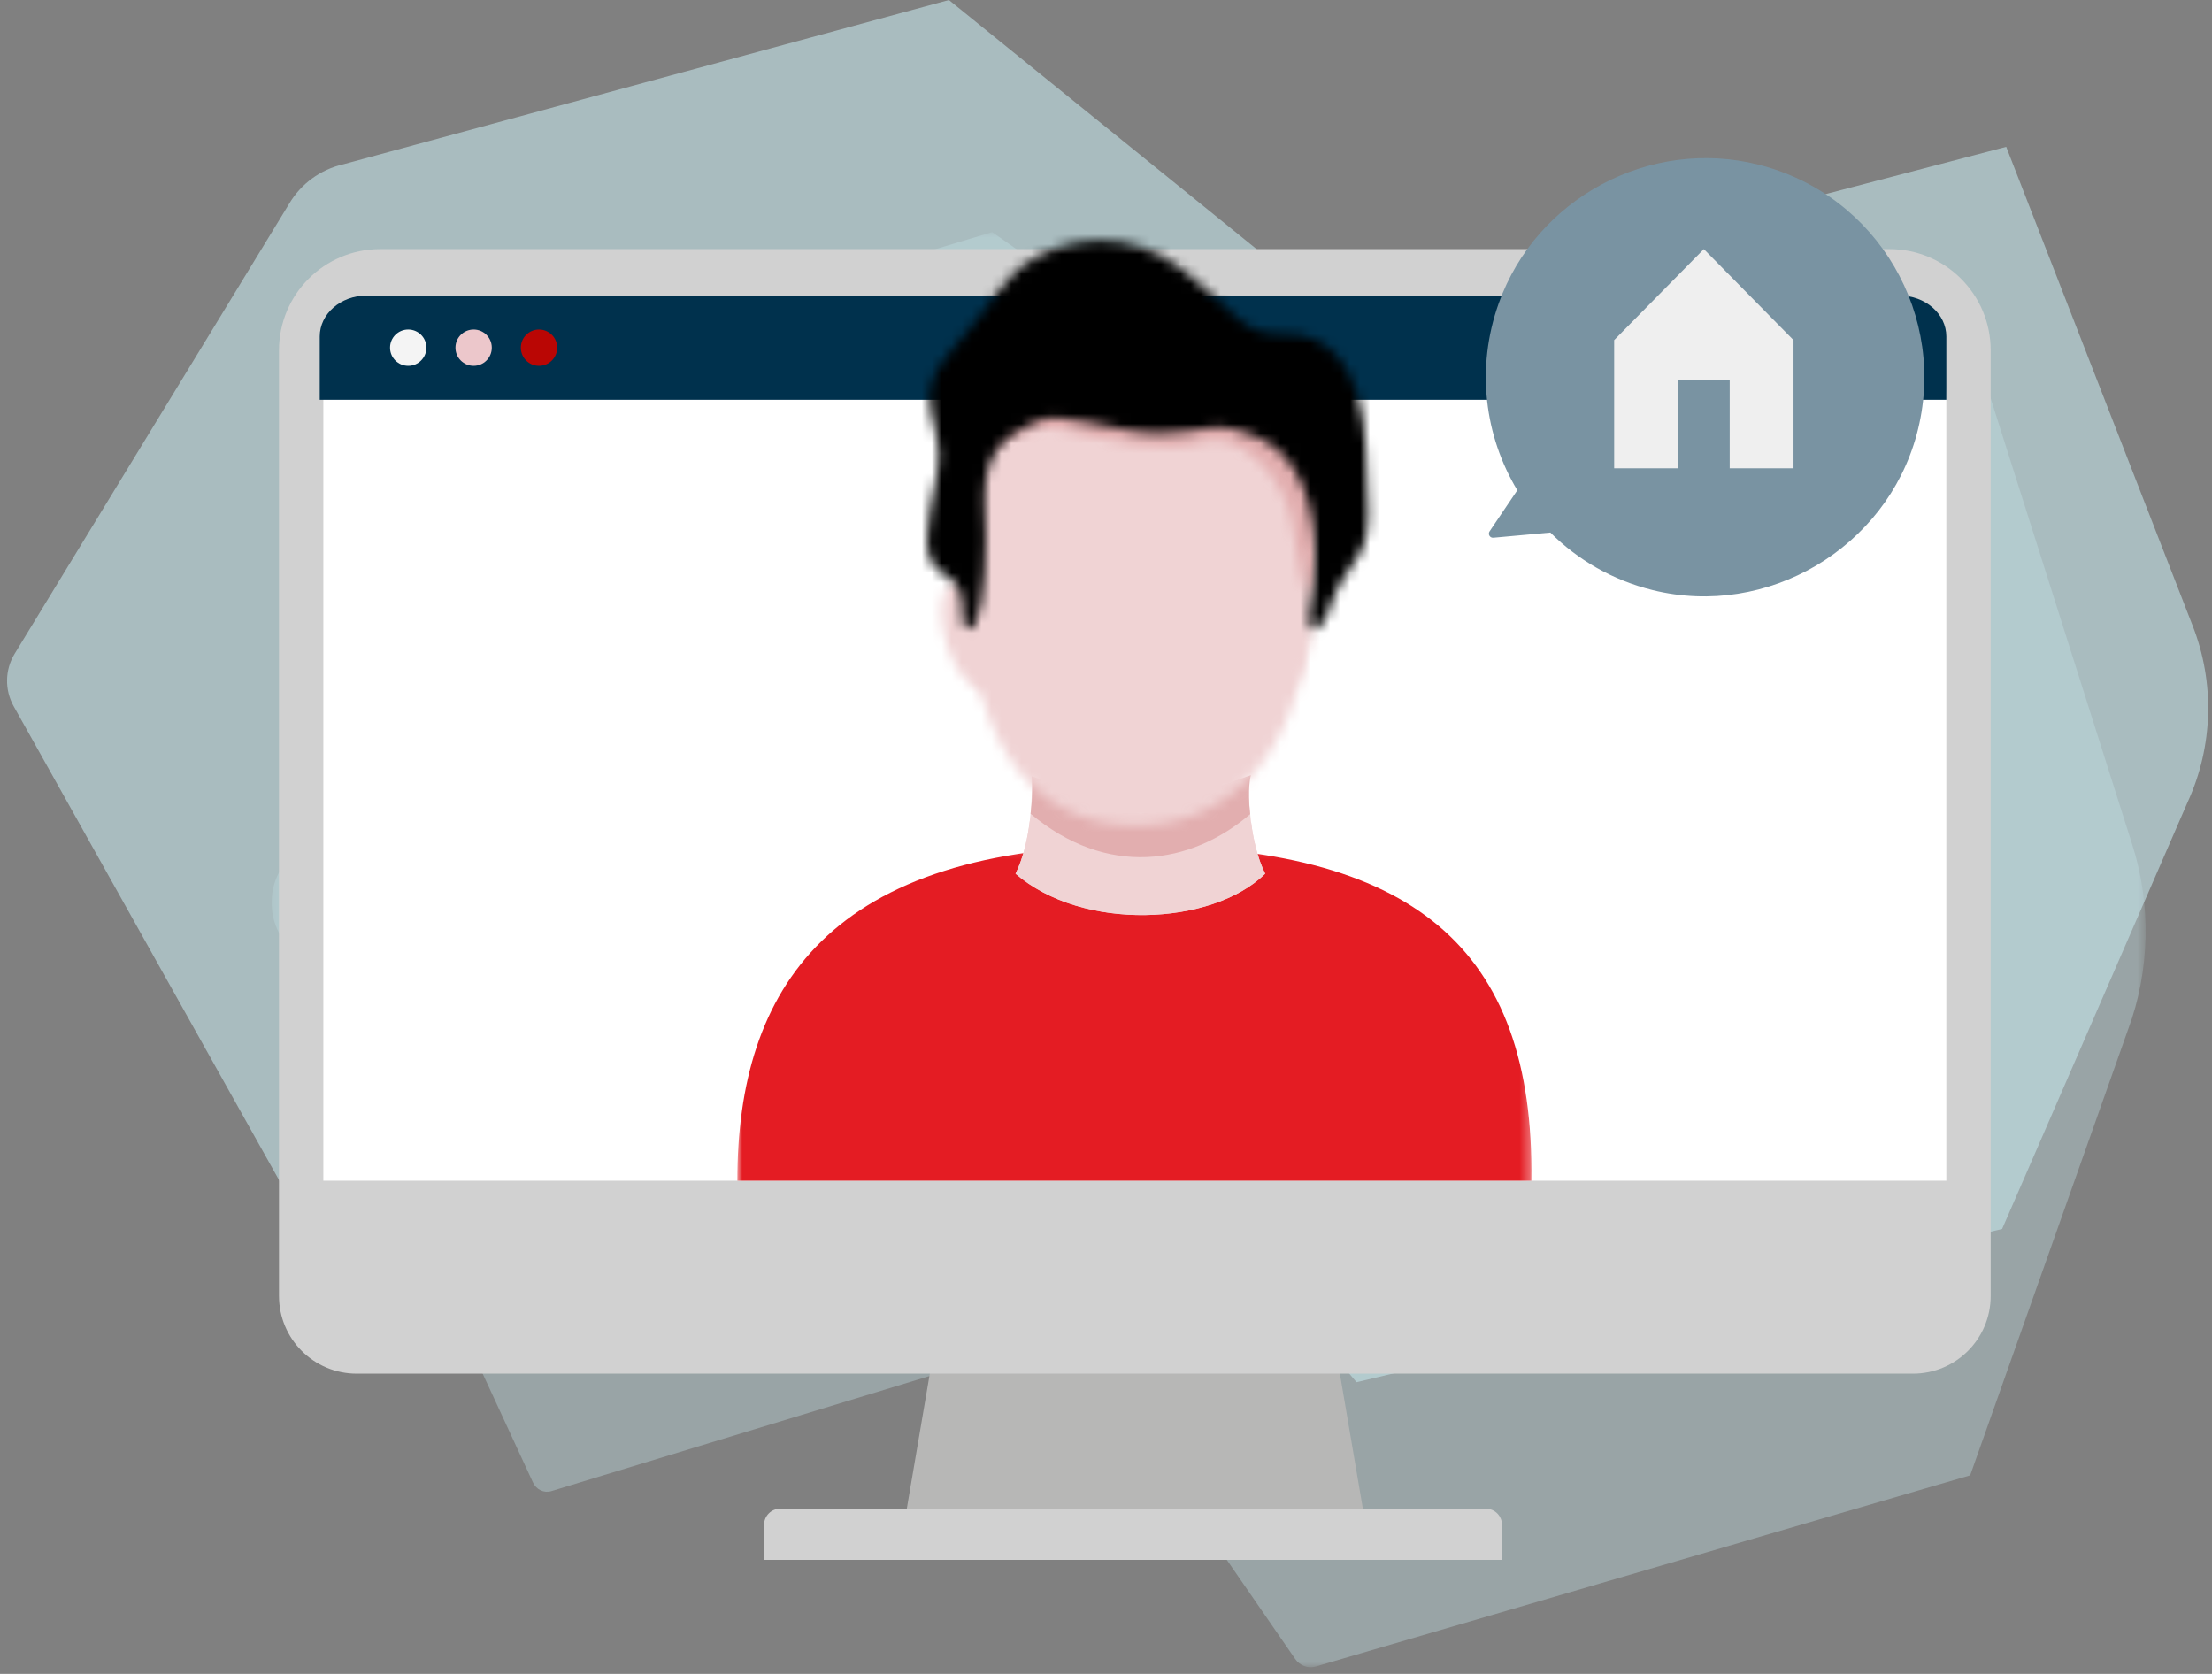 <?xml version="1.0" encoding="UTF-8"?>
<svg width="222px" height="168px" viewBox="0 0 222 168" version="1.1" xmlns="http://www.w3.org/2000/svg" xmlns:xlink="http://www.w3.org/1999/xlink">
    <rect x="0" y="0" width="222" height="168" fill="#808080" stroke="none"/>
    <title>illustration/avantages/img-service-conseiller</title>
    <defs>
        <polygon id="path-1" points="0.258 0.963 188.338 0.963 188.338 145 0.258 145"></polygon>
        <polygon id="path-3" points="0 0.156 79.691 0.156 79.691 35.187 0 35.187"></polygon>
        <path d="M0.67,3.669 L0.198,11.201 C2.414,12.483 4.072,5.541 3.645,2.295 L3.645,2.295 C3.47,0.969 3.08,0.375 2.623,0.376 L2.623,0.376 C1.961,0.376 1.161,1.617 0.67,3.669 L0.67,3.669 Z" id="path-5"></path>
        <path d="M0.555,2.334 C-0.036,5.587 2.56,12.498 5.864,11.177 L5.864,11.177 C9.167,9.855 5.038,3.654 5.038,3.654 L5.038,3.654 C4.274,1.621 3.061,0.397 2.071,0.396 L2.071,0.396 C1.379,0.396 0.797,0.995 0.555,2.334 L0.555,2.334 Z" id="path-7"></path>
        <path d="M18.04,0.777 C8.477,1.185 -1.392,-0.203 0.708,23.32 L0.708,23.32 C1.816,35.724 6.364,45.865 18.04,45.865 L18.04,45.865 C29.222,45.865 35.372,35.771 35.372,23.32 L35.372,23.32 C35.372,11.281 35.758,0.739 19.743,0.739 L19.743,0.739 C19.195,0.739 18.627,0.752 18.04,0.777 L18.04,0.777 Z" id="path-9"></path>
        <path d="M1.396,5.189 L0.216,11.009 C2.493,9.123 5.696,7.319 9.152,8.221 L9.152,8.221 C12.608,9.123 19.017,10.599 22.641,9.368 L22.641,9.368 C26.267,8.141 30.987,12.812 31.662,17.484 L31.662,17.484 C32.337,22.156 32.927,24.861 33.517,24.777 L33.517,24.777 C34.107,24.698 35.962,2.895 35.962,2.895 L35.962,2.895 L18.679,0.353 L1.396,5.189 Z" id="path-11"></path>
        <path d="M11.133,1.73 C7.492,3.679 7.161,5.955 2.526,11.152 L2.526,11.152 C0.779,13.111 0.279,14.61 0.28,15.993 L0.28,15.993 C0.283,17.858 1.195,19.517 1.197,21.821 L1.197,21.821 C1.198,22.343 1.151,22.899 1.037,23.498 L1.037,23.498 C0.528,26.158 0.02,28.393 0.023,30.137 L0.023,30.137 C0.024,31.801 0.491,33.018 1.865,33.733 L1.865,33.733 C4.677,35.193 2.857,38.767 4.182,39.093 L4.182,39.093 C5.279,39.361 5.921,35.058 5.921,30.063 L5.921,30.063 C5.921,29.03 5.893,27.967 5.837,26.908 L5.837,26.908 C5.82,26.595 5.812,26.294 5.812,26.006 L5.812,26.006 C5.807,20.62 8.611,19.533 10.967,18.299 L10.967,18.299 C13.45,17 18.581,19.437 23.381,19.437 L23.381,19.437 C28.179,19.437 28.842,17.812 33.642,20.087 L33.642,20.087 C37.261,21.802 39.009,26.565 39.003,31.867 L39.003,31.867 C39.002,33.597 38.813,35.385 38.441,37.143 L38.441,37.143 C38.441,37.143 38.392,37.536 38.392,37.977 L38.392,37.977 C38.391,38.895 38.606,40.025 39.931,38.28 L39.931,38.28 C40.425,37.628 40.427,35.843 42.578,32.92 L42.578,32.92 C43.94,31.07 44.307,30 44.31,27.406 L44.31,27.406 C44.311,25.9 44.19,23.881 44.068,20.899 L44.068,20.899 C43.737,12.777 40.261,9.365 35.959,9.527 L35.959,9.527 C31.655,9.69 31.159,7.417 25.863,3.192 L25.863,3.192 C23.073,0.968 20.145,0.141 17.466,0.141 L17.466,0.141 C15.061,0.141 12.856,0.808 11.133,1.73 L11.133,1.73 Z" id="path-13"></path>
        <polygon id="path-15" points="0.442 0.991 50.442 0.991 50.442 50.991 0.442 50.991"></polygon>
    </defs>
    <g id="Illustrations-Sources" stroke="none" stroke-width="1" fill="none" fill-rule="evenodd">
        <g id="images-sources-avantages" transform="translate(-951, -4466)">
            <g id="Group" transform="translate(97, 466)">
                <g id="illustration/avantages/img-service-conseiller" transform="translate(854, 3999)">
                    <g id="Group-6" transform="translate(0, 0.331)">
                        <g id="Group-3" transform="translate(27, 23)">
                            <mask id="mask-2" fill="white">
                                <use xlink:href="#path-1"></use>
                            </mask>
                            <g id="Clip-2"></g>
                            <path d="M170.73,125.74 L186.573,81.008 C188.773,75.135 188.922,68.41 186.984,62.399 L171.08,12.267 L114.522,30.438 L72.576,0.963 L28.949,14.111 C27.026,14.656 25.368,16.146 24.362,18.234 L0.908,65.416 C0.074,67.094 0.04,69.195 0.818,70.914 L26.487,126.451 C26.824,127.179 27.602,127.548 28.334,127.325 L79.12,111.869 C79.903,111.625 80.747,111.929 81.23,112.631 L102.975,144.155 C103.451,144.846 104.278,145.153 105.054,144.927 L170.73,125.74 Z" id="Fill-1" fill="#C5E5EA" opacity="0.6" mask="url(#mask-2)"></path>
                        </g>
                        <path d="M200.935,124.013 L219.544,81.199 C222.129,75.578 222.304,69.142 220.028,63.389 L201.347,15.408 L134.916,32.799 L95.234,0.67 L34.407,17.172 C32.148,17.694 30.201,19.12 29.02,21.119 L1.472,66.276 C0.491,67.883 0.452,69.894 1.365,71.539 L32.029,126.291 L108.728,107.004 L136.143,139.392 L200.935,124.013 Z" id="Fill-4" fill-opacity="0.6" fill="#C5E5EA"></path>
                    </g>
                    <g id="Group-41" transform="translate(28, 25)">
                        <polygon id="Fill-1" fill="#B7B7B6" points="106.116 111.781 85.894 113.091 65.672 111.781 62.474 130.547 84.646 130.547 87.141 130.547 109.313 130.547"></polygon>
                        <g id="Group-28" transform="translate(0, 0.044)">
                            <path d="M0,106.028 L0,11.11 C0,5.503 4.546,0.957 10.153,0.957 L161.634,0.957 C167.242,0.957 171.788,5.503 171.788,11.111 L171.788,106.028 C171.788,110.334 168.299,113.823 163.993,113.823 L7.795,113.823 C3.489,113.823 0,110.334 0,106.028" id="Fill-2" fill="#D1D1D1"></path>
                            <path d="M4.451,94.455 L4.451,16.009 C4.451,11.065 8.459,7.058 13.402,7.058 L158.385,7.058 C163.329,7.058 167.337,11.065 167.337,16.01 L167.337,94.455 L4.451,94.455 Z" id="Fill-4" fill="#FFFFFF"></path>
                            <path d="M162.634,5.62 L8.791,5.62 C6.195,5.62 4.089,7.458 4.089,9.724 L4.089,16.08 L167.337,16.08 L167.337,9.724 C167.337,7.458 165.232,5.62 162.634,5.62" id="Fill-6" fill="#00314D"></path>
                        </g>
                        <g id="Group-40" transform="translate(11, 9.044)">
                            <path d="M111.742,123.511 L37.683,123.511 L37.683,119.992 C37.683,119.098 38.408,118.373 39.303,118.373 L110.123,118.373 C111.016,118.373 111.742,119.098 111.742,119.992 L111.742,123.511 Z" id="Fill-32" fill="#D1D1D1"></path>
                            <path d="M3.793,1.851 C3.793,2.858 2.977,3.674 1.97,3.674 C0.962,3.674 0.146,2.858 0.146,1.851 C0.146,0.843 0.962,0.027 1.97,0.027 C2.977,0.027 3.793,0.843 3.793,1.851" id="Fill-34" fill="#F4F4F4"></path>
                            <path d="M10.357,1.851 C10.357,2.858 9.541,3.674 8.533,3.674 C7.526,3.674 6.71,2.858 6.71,1.851 C6.71,0.843 7.526,0.027 8.533,0.027 C9.541,0.027 10.357,0.843 10.357,1.851" id="Fill-36" fill="#ECC7CB"></path>
                            <path d="M16.919,1.851 C16.919,2.858 16.103,3.674 15.096,3.674 C14.089,3.674 13.273,2.858 13.273,1.851 C13.273,0.843 14.089,0.027 15.096,0.027 C16.103,0.027 16.919,0.843 16.919,1.851" id="Fill-38" fill="#BA0604"></path>
                        </g>
                    </g>
                    <g id="Group-26" transform="translate(74, 25)">
                        <g id="Group-10" transform="translate(0, 53)">
                            <g id="Group-3" transform="translate(0, 7.724)">
                                <mask id="mask-4" fill="white">
                                    <use xlink:href="#path-3"></use>
                                </mask>
                                <g id="Clip-2"></g>
                                <path d="M-0,33.775 C-0,14.428 9.326,0.156 39.846,0.156 C67.728,0.156 80,10.32 79.691,33.775 L-0,33.775 Z" id="Fill-1" fill="#E41C23" mask="url(#mask-4)"></path>
                            </g>
                            <path d="M51.554,5.472 C51.238,2.975 51.349,0.919 51.349,0.919 L40.448,4.706 L29.548,0.919 C29.548,0.919 29.657,2.943 29.349,5.414 C29.136,7.132 28.722,9.065 27.922,10.692 C34.62,16.487 47.603,15.952 52.974,10.692 C52.183,9.083 51.771,7.176 51.554,5.472" id="Fill-4" fill="#F0D3D4"></path>
                            <path d="M29.349,5.413 C29.136,7.131 28.722,9.065 27.922,10.691 C34.62,16.487 47.603,15.951 52.974,10.691 C52.183,9.083 51.771,7.176 51.555,5.472 C45.844,9.538 35.812,9.824 29.349,5.413" id="Fill-6" fill="#F0D3D4"></path>
                            <path d="M51.47,4.714 C51.153,2.218 51.539,0.799 51.539,0.799 L40.448,4.706 L29.547,0.919 C29.547,0.919 29.738,2.203 29.431,4.673 C37.133,11.11 45.493,9.809 51.47,4.714" id="Fill-8" fill="#E2AEAF"></path>
                        </g>
                        <g id="Group-13" transform="translate(54, 34)">
                            <mask id="mask-6" fill="white">
                                <use xlink:href="#path-5"></use>
                            </mask>
                            <g id="Clip-12"></g>
                            <polygon id="Fill-11" fill="#F0D3D4" mask="url(#mask-6)" points="-3.135 15.644 7.045 15.644 7.045 -3.909 -3.135 -3.909"></polygon>
                        </g>
                        <g id="Group-16" transform="translate(20, 34)">
                            <mask id="mask-8" fill="white">
                                <use xlink:href="#path-7"></use>
                            </mask>
                            <g id="Clip-15"></g>
                            <polygon id="Fill-14" fill="#F0D3D4" mask="url(#mask-8)" points="-4.529 15.628 12.145 15.628 12.145 -3.89 -4.529 -3.89"></polygon>
                        </g>
                        <g id="Group-19" transform="translate(22, 13)">
                            <mask id="mask-10" fill="white">
                                <use xlink:href="#path-9"></use>
                            </mask>
                            <g id="Clip-18"></g>
                            <polygon id="Fill-17" fill="#F0D3D4" mask="url(#mask-10)" points="-3.863 52.044 39.657 52.044 39.657 -1.445 -3.863 -1.445"></polygon>
                        </g>
                        <g id="Group-22" transform="translate(24, 11)">
                            <mask id="mask-12" fill="white">
                                <use xlink:href="#path-11"></use>
                            </mask>
                            <g id="Clip-21"></g>
                            <polygon id="Fill-20" fill="#E2AEAF" mask="url(#mask-12)" points="-4.07 28.948 40.248 28.948 40.248 -3.813 -4.07 -3.813"></polygon>
                        </g>
                        <g id="Group-25" transform="translate(19, 0)">
                            <mask id="mask-14" fill="white">
                                <use xlink:href="#path-13"></use>
                            </mask>
                            <g id="Clip-24"></g>
                            <polygon id="Fill-23" fill="#000000" mask="url(#mask-14)" points="-6 43.386 46.778 43.386 46.778 -4 -6 -4"></polygon>
                        </g>
                    </g>
                    <g id="Group-3" transform="translate(169.5, 37.5) rotate(16) translate(-169.5, -37.5) translate(144, 12)">
                        <mask id="mask-16" fill="white">
                            <use xlink:href="#path-15"></use>
                        </mask>
                        <g id="Clip-2"></g>
                        <path d="M12.448,42.458 C7.815,38.143 5.044,31.856 5.483,24.93 C6.194,13.735 15.492,4.74 26.704,4.375 C39.067,3.973 49.238,13.775 49.435,26.002 C49.625,37.852 40.117,47.907 28.273,48.347 C24.105,48.502 20.184,47.492 16.806,45.624 L11.453,47.702 C11.127,47.828 10.801,47.52 10.91,47.188 L12.448,42.458 Z" id="Fill-1" fill="#7993A2" mask="url(#mask-16)"></path>
                    </g>
                    <polygon id="Fill-24" fill="#EFEFEF" points="180 35.135 171 26 162 35.135 162 48 168.404 48 168.404 39.148 173.595 39.148 173.595 48 180 48"></polygon>
                </g>
            </g>
        </g>
    </g>
</svg>